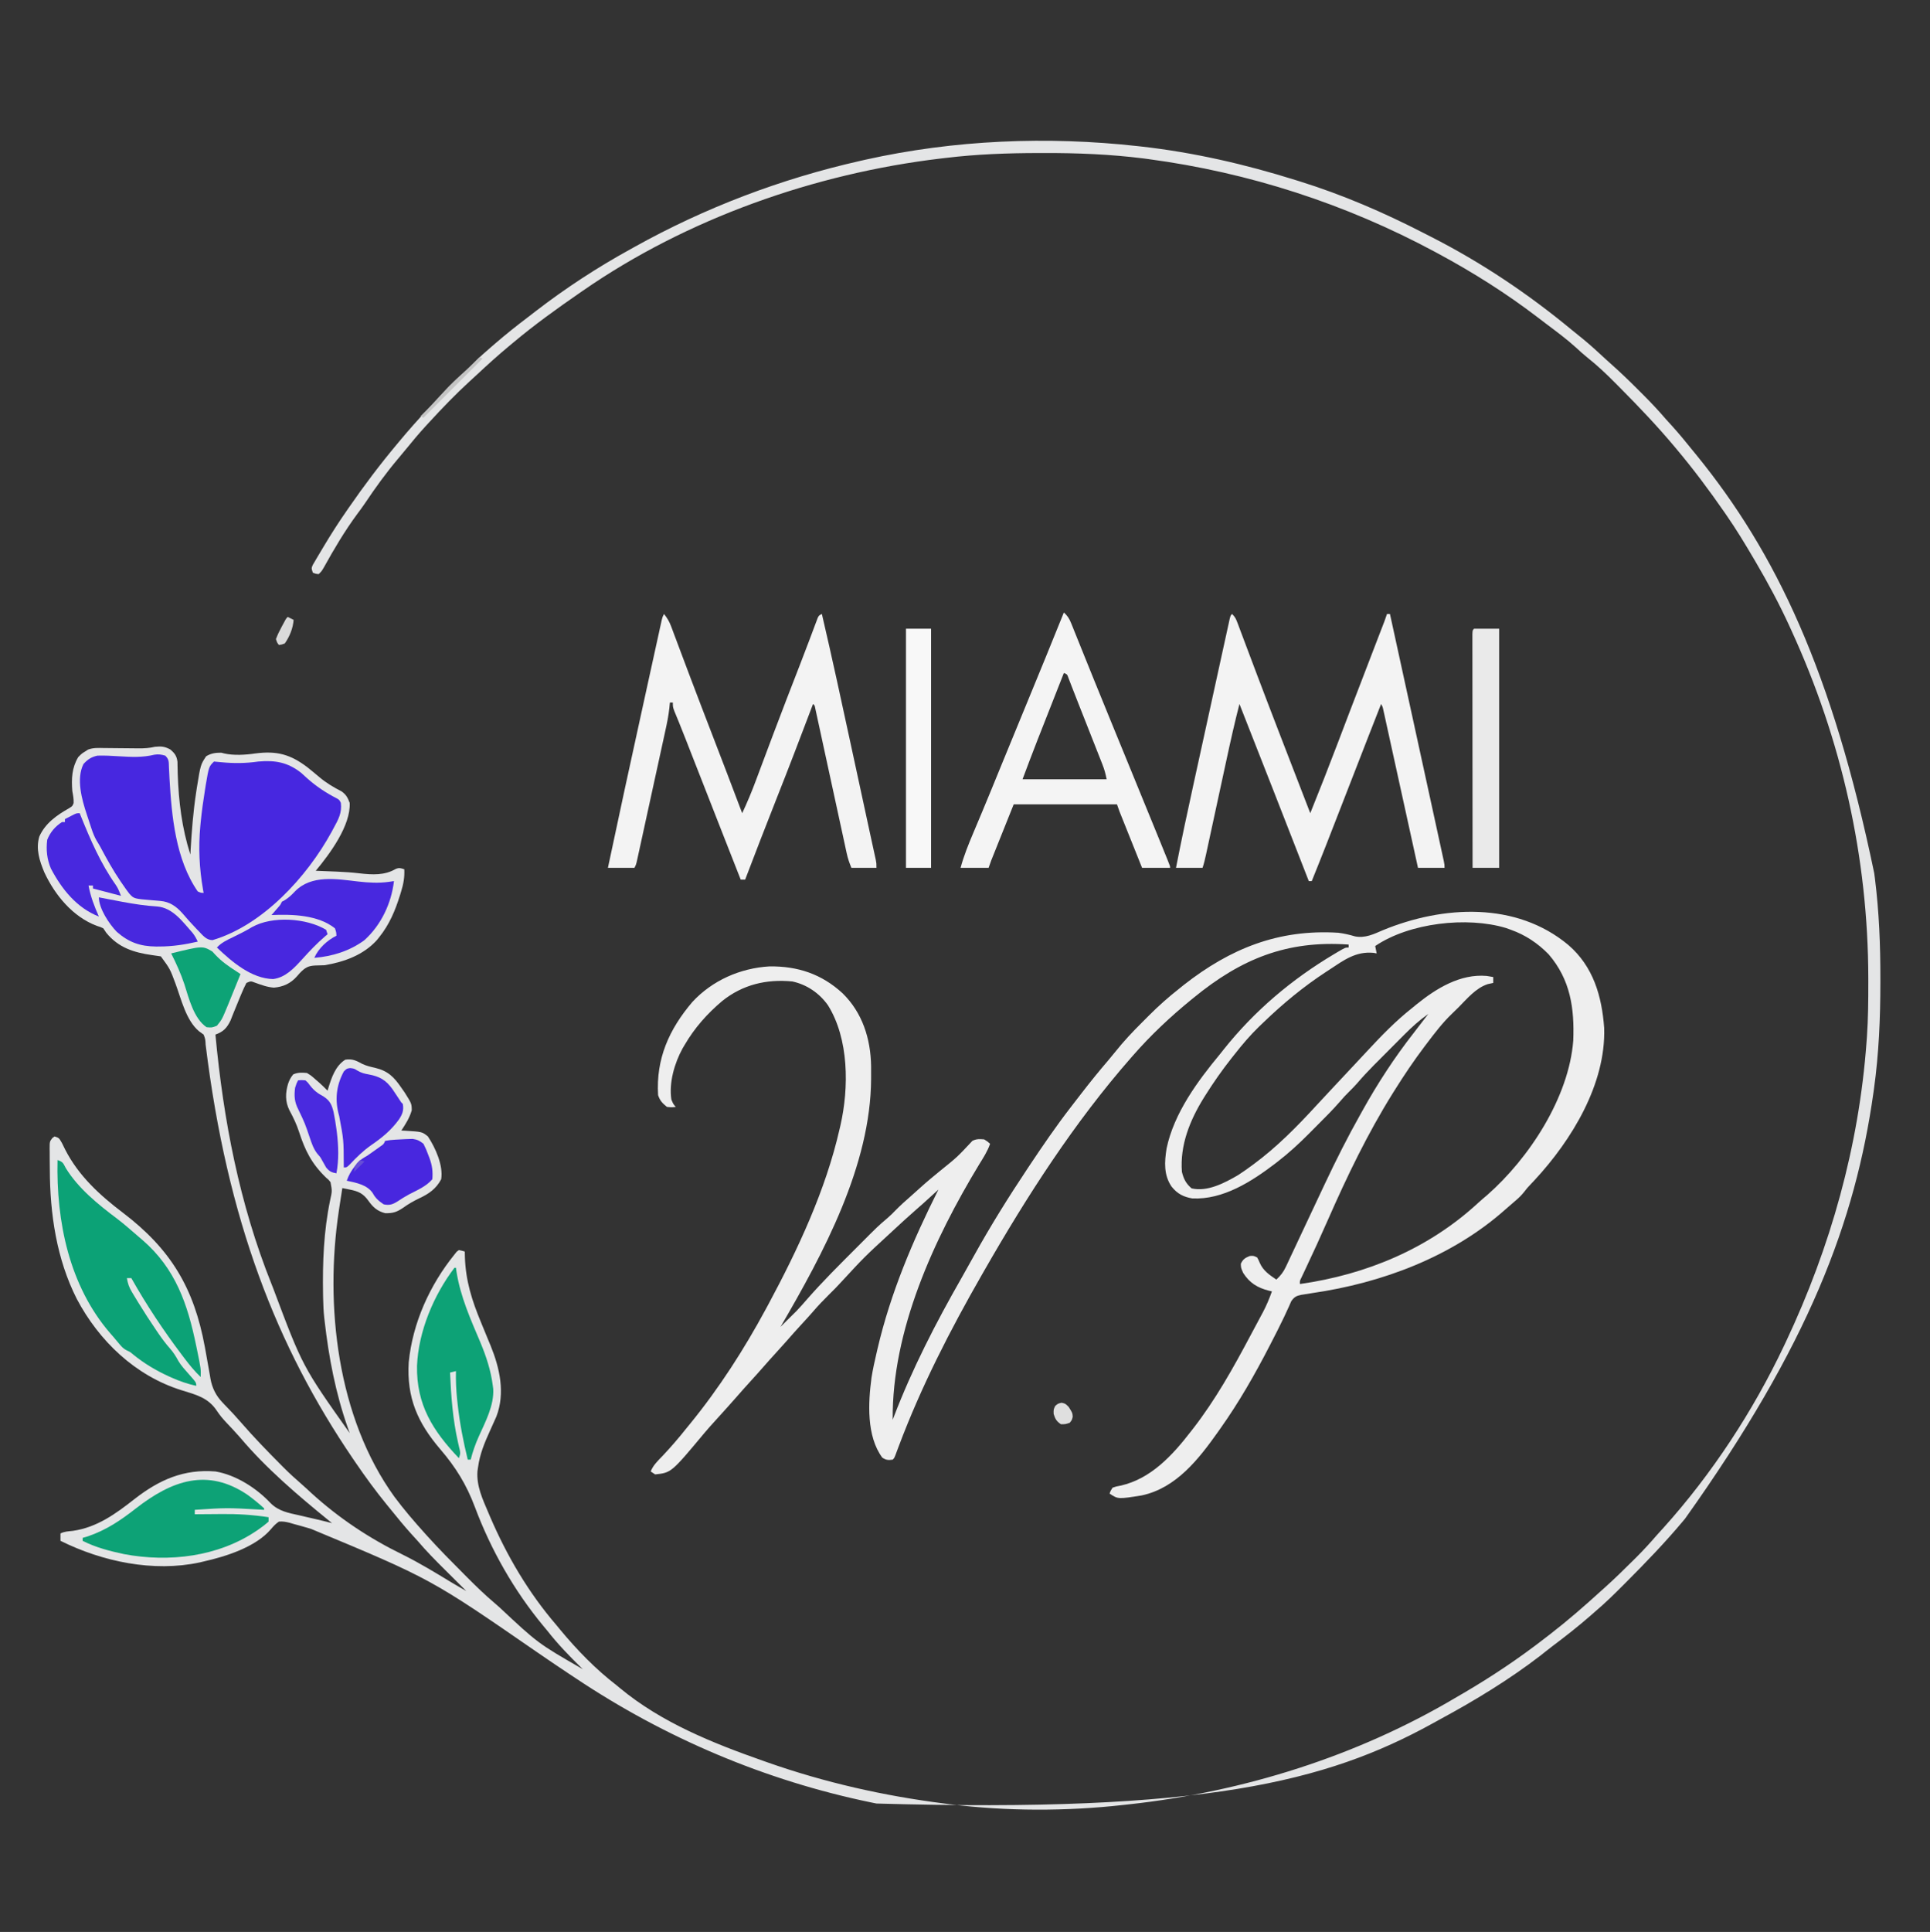 <?xml version="1.0" encoding="UTF-8"?>
<svg version="1.1" xmlns="http://www.w3.org/2000/svg" width="1308" height="1309">
<rect width="100%" height="100%" fill="#333333" stroke="none"/>
<path d="M0 0 C0.727 0.08 1.455 0.16 2.204 0.243 C37.826 4.229 72.828 12.271 107 23 C107.956 23.296 108.913 23.592 109.898 23.896 C138.854 32.909 166.862 44.998 193.806 58.872 C195.409 59.696 197.013 60.515 198.62 61.331 C232.841 78.727 264.706 100.086 294.268 124.572 C296.743 126.613 299.25 128.614 301.75 130.625 C307.118 135.02 312.195 139.689 317.271 144.414 C318.572 145.607 319.885 146.786 321.204 147.959 C327.252 153.334 333.061 158.905 338.769 164.639 C340.193 166.068 341.623 167.492 343.053 168.916 C348.246 174.117 353.223 179.417 358 185 C359.454 186.608 360.912 188.212 362.375 189.812 C367.106 195.062 371.57 200.496 376 206 C376.925 207.133 377.851 208.266 378.777 209.398 C432.696 275.656 470.761 355.914 499.188 492.562 C499.342 493.719 499.497 494.875 499.657 496.066 C502.523 518.832 503.411 541.569 503.375 564.5 C503.375 565.181 503.375 565.863 503.374 566.565 C503.364 590.88 502.361 614.894 499 639 C498.891 639.782 498.782 640.564 498.67 641.37 C486.389 728.342 455.084 811.957 371 930 C370.231 930.918 370.231 930.918 369.446 931.854 C357.372 946.258 344.392 959.699 331.125 973 C330.537 973.591 329.949 974.181 329.343 974.79 C323.073 981.082 316.792 987.266 310 993 C308.916 993.949 307.834 994.899 306.754 995.852 C298.426 1003.114 289.779 1009.869 280.953 1016.514 C278.248 1018.572 275.599 1020.699 272.938 1022.812 C251.772 1039.09 228.501 1053.22 205.024 1065.902 C203.162 1066.912 201.31 1067.939 199.461 1068.973 C127.932 1108.289 44.483 1129.391 -177 1123 C-178.815 1122.631 -178.815 1122.631 -180.667 1122.255 C-252.396 1107.418 -320.141 1078.655 -381 1038 C-382.369 1037.094 -383.739 1036.189 -385.109 1035.285 C-392.403 1030.464 -399.62 1025.533 -406.831 1020.589 C-479.178 970.667 -479.178 970.667 -560 937 C-561.519 936.538 -561.519 936.538 -563.069 936.066 C-566.055 935.179 -569.051 934.36 -572.062 933.562 C-572.961 933.296 -573.859 933.029 -574.784 932.754 C-577.358 932.126 -579.361 931.739 -582 932 C-584.192 933.478 -585.686 935.087 -587.388 937.105 C-597.754 949.292 -618.015 955.655 -633 959 C-634.328 959.321 -634.328 959.321 -635.684 959.648 C-667.03 966.397 -701.654 959.11 -730 945 C-730 943.35 -730 941.7 -730 940 C-727.255 938.628 -724.676 938.587 -721.625 938.25 C-705.273 935.935 -692.498 926.636 -679.829 916.672 C-663.006 903.575 -646.366 896.275 -625 898 C-611.146 900.329 -597.215 909.236 -587.645 919.445 C-582.109 924.979 -575.517 926.1 -568.062 927.75 C-566.826 928.04 -565.589 928.33 -564.314 928.629 C-561.936 929.186 -559.555 929.735 -557.172 930.275 C-553.433 931.129 -549.716 932.051 -546 933 C-546.947 932.234 -546.947 932.234 -547.914 931.453 C-569.118 914.221 -590.543 896.007 -608.207 875.074 C-609.695 873.353 -611.211 871.682 -612.762 870.02 C-613.267 869.478 -613.771 868.936 -614.292 868.378 C-615.351 867.247 -616.414 866.121 -617.482 864.999 C-619.909 862.416 -622.015 859.977 -623.965 857 C-629.975 847.852 -638.202 846.007 -648.176 842.898 C-679.356 833.112 -703.868 809.59 -718.941 781.133 C-732.692 754.067 -737.165 723.361 -737.24 693.306 C-737.25 690.91 -737.281 688.515 -737.312 686.119 C-737.319 684.589 -737.324 683.058 -737.328 681.527 C-737.34 680.815 -737.353 680.102 -737.366 679.368 C-737.343 674.445 -737.343 674.445 -735.479 672.03 C-734.991 671.69 -734.503 671.35 -734 671 C-731 672 -731 672 -729.02 675.465 C-728.279 676.953 -727.543 678.444 -726.812 679.938 C-717.723 697.682 -703.36 710.859 -687.617 722.768 C-655.325 747.374 -639.559 773.611 -632.207 813.465 C-632.054 814.29 -631.902 815.115 -631.745 815.965 C-630.984 820.104 -630.245 824.246 -629.535 828.395 C-629.261 829.94 -628.986 831.486 -628.711 833.031 C-628.598 833.731 -628.484 834.432 -628.367 835.153 C-627.23 841.436 -624.67 846.606 -620.23 851.246 C-619.734 851.774 -619.237 852.302 -618.725 852.846 C-617.964 853.634 -617.964 853.634 -617.188 854.438 C-616.18 855.498 -615.173 856.559 -614.168 857.621 C-613.397 858.434 -613.397 858.434 -612.611 859.263 C-610.885 861.124 -609.213 863.025 -607.547 864.941 C-598.943 874.836 -589.814 884.275 -580.562 893.562 C-579.925 894.204 -579.288 894.846 -578.631 895.508 C-574.826 899.301 -570.899 902.897 -566.833 906.408 C-564.462 908.467 -562.172 910.608 -559.875 912.75 C-541.258 929.698 -520.58 943.401 -497.992 954.406 C-486.602 960.047 -475.782 966.661 -464.924 973.252 C-461.641 975.215 -458.326 977.111 -455 979 C-455.751 978.254 -456.502 977.509 -457.276 976.74 C-460.094 973.94 -462.91 971.136 -465.724 968.331 C-466.936 967.124 -468.149 965.917 -469.364 964.712 C-475.802 958.319 -482.136 951.932 -488 945 C-489.454 943.392 -490.912 941.788 -492.375 940.188 C-497.106 934.938 -501.569 929.503 -506 924 C-506.937 922.855 -507.875 921.711 -508.812 920.566 C-516.331 911.348 -523.295 901.824 -530 892 C-530.625 891.085 -531.249 890.17 -531.893 889.228 C-583.344 813.559 -616.981 728.136 -631.641 608.84 C-631.846 605.085 -631.846 605.085 -633 602 C-634.031 601.258 -635.062 600.515 -636.125 599.75 C-644.939 592.372 -648.203 577.914 -652.074 567.454 C-655.77 557.492 -655.77 557.492 -662 549 C-663.958 548.706 -665.917 548.416 -667.88 548.151 C-680.247 546.429 -690.87 543.053 -699 533 C-699.66 532.01 -700.32 531.02 -701 530 C-703.042 529.053 -703.042 529.053 -705.438 528.312 C-721.709 522.152 -733.736 507.547 -740.938 492.125 C-744.224 484.272 -746.833 476.346 -744.383 467.863 C-740.367 458.819 -732.582 453.378 -724.223 448.641 C-721.928 447.214 -721.928 447.214 -721.121 445.172 C-720.963 442.331 -721.482 439.795 -722 437 C-722.645 428.668 -722.359 421.322 -718 414 C-715.5 411.5 -715.5 411.5 -713 410 C-712.464 409.642 -711.929 409.285 -711.377 408.916 C-707.8 407.537 -704.248 407.776 -700.473 407.84 C-699.647 407.845 -698.821 407.85 -697.97 407.856 C-695.334 407.873 -692.698 407.905 -690.062 407.938 C-687.43 407.965 -684.798 407.99 -682.166 408.009 C-680.53 408.021 -678.894 408.038 -677.258 408.062 C-673.356 408.096 -669.795 407.904 -666 407 C-661.71 406.61 -659.531 406.719 -655.688 408.75 C-652.598 411.337 -651.228 413.166 -650.729 417.185 C-650.716 417.974 -650.704 418.764 -650.691 419.578 C-650.669 420.48 -650.646 421.381 -650.622 422.31 C-650.602 423.28 -650.583 424.25 -650.562 425.25 C-649.935 444.05 -647.734 462.049 -642 480 C-641.96 479.288 -641.921 478.576 -641.88 477.842 C-641.104 464.446 -640.096 451.146 -638.062 437.875 C-637.905 436.829 -637.747 435.783 -637.585 434.706 C-635.082 419.161 -635.082 419.161 -631.312 413.438 C-628.029 411.396 -624.84 410.962 -621 411 C-620.407 411.159 -619.814 411.317 -619.203 411.48 C-612.703 413.013 -604.479 412.492 -597.875 411.5 C-583.45 409.639 -574.311 412.077 -562.781 420.789 C-560 423 -557.281 425.274 -554.562 427.562 C-549.865 431.497 -544.984 434.422 -539.531 437.199 C-536.386 439.437 -535.376 441.425 -534 445 C-533.257 460.352 -547.495 479.599 -557 491 C-556.35 491.025 -555.701 491.05 -555.031 491.076 C-552.042 491.193 -549.052 491.315 -546.062 491.438 C-544.53 491.496 -544.53 491.496 -542.967 491.557 C-537.626 491.778 -532.356 492.139 -527.049 492.775 C-518.546 493.708 -510.387 494.203 -502.832 489.777 C-500.512 488.793 -499.332 489.178 -497 490 C-496.748 495.501 -497.558 499.947 -499.188 505.188 C-499.415 505.931 -499.642 506.674 -499.875 507.44 C-503.17 517.993 -507.036 527.306 -514 536 C-514.499 536.625 -514.998 537.25 -515.512 537.895 C-524.67 548.114 -537.829 552.798 -551 555 C-553.145 555.09 -555.291 555.155 -557.438 555.188 C-562.378 555.442 -564.386 556.771 -567.812 560.312 C-568.531 561.123 -569.249 561.934 -569.988 562.77 C-574.2 567.439 -579.132 569.67 -585.391 570.188 C-589.877 569.865 -593.969 568.326 -598.18 566.812 C-601.042 565.699 -601.042 565.699 -604 567 C-605.262 569.432 -606.342 571.785 -607.375 574.312 C-607.68 575.032 -607.986 575.752 -608.3 576.493 C-609.711 579.833 -611.076 583.19 -612.426 586.555 C-612.842 587.589 -613.259 588.622 -613.688 589.688 C-614.219 591.055 -614.219 591.055 -614.762 592.449 C-617.264 597.604 -619.649 600.061 -625 602 C-619.592 660.005 -608.73 716.725 -587 771 C-586.624 771.95 -586.249 772.901 -585.862 773.88 C-565.97 826.86 -565.97 826.86 -534 872 C-534.436 870.786 -534.871 869.571 -535.32 868.32 C-543.597 844.728 -548.171 820.81 -551 796 C-551.129 794.879 -551.129 794.879 -551.261 793.736 C-551.721 789.493 -551.92 785.264 -552 781 C-552.02 779.991 -552.041 778.981 -552.062 777.941 C-552.43 756.328 -551.643 735.294 -547.233 714.09 C-545.886 708.011 -545.886 708.011 -547 702 C-548.289 700.34 -548.289 700.34 -550 698.938 C-559.776 689.522 -564.266 680.504 -568.363 667.812 C-570.044 662.674 -572.253 658.065 -574.836 653.312 C-577.809 647.407 -577.625 641.516 -575.75 635.25 C-574.795 632.655 -574.052 631.062 -572.25 628.938 C-568.982 627.576 -566.52 627.689 -563 628 C-560.016 629.863 -560.016 629.863 -557.25 632.312 C-556.327 633.113 -555.404 633.914 -554.453 634.738 C-552.59 636.456 -550.765 638.182 -549 640 C-548.841 639.455 -548.683 638.909 -548.52 638.348 C-546.268 631.069 -543.71 623.234 -537 619 C-532.175 618.232 -529.429 619.687 -525.344 621.926 C-522.565 623.2 -519.856 623.832 -516.875 624.5 C-508.042 626.597 -503.98 630.721 -499 638 C-498.278 639.031 -497.556 640.062 -496.812 641.125 C-492.025 648.72 -492.025 648.72 -491.938 653.25 C-493.4 658.411 -496.068 662.544 -499 667 C-497.805 667.056 -497.805 667.056 -496.586 667.113 C-484.93 667.836 -484.93 667.836 -481 671 C-475.889 678.719 -470.506 690.661 -472 700 C-475.428 706.475 -480.235 709.824 -486.75 712.875 C-490.681 714.768 -494.218 716.755 -497.75 719.312 C-502.033 722.237 -504.77 723.166 -510 723 C-515.386 721.591 -518.265 718.918 -521.438 714.438 C-524.931 709.568 -528.231 708.142 -534 707 C-534.915 706.814 -535.83 706.629 -536.773 706.438 C-537.508 706.293 -538.243 706.149 -539 706 C-539.584 709.579 -540.134 713.162 -540.666 716.749 C-540.899 718.318 -541.135 719.886 -541.373 721.454 C-550.977 785.457 -542.543 861.42 -503.688 915.174 C-497.243 923.825 -490.219 931.991 -483 940 C-482.494 940.564 -481.987 941.128 -481.466 941.709 C-473.307 950.751 -464.723 959.378 -456.125 968 C-455.585 968.543 -455.045 969.086 -454.488 969.645 C-448.506 975.649 -442.475 981.522 -436 987 C-434.882 987.973 -433.765 988.947 -432.648 989.922 C-406.409 1014.485 -406.409 1014.485 -376 1032 C-376.407 1031.603 -376.815 1031.206 -377.234 1030.798 C-385.333 1022.88 -393.011 1014.93 -400 1006 C-400.915 1004.895 -401.833 1003.792 -402.754 1002.691 C-422.515 978.891 -438.293 951.131 -449.125 922.188 C-454.859 906.906 -462.052 895.26 -472.617 882.938 C-488.003 864.916 -495.432 848.076 -494 824 C-491.331 797.28 -479.757 771.752 -463 751 C-462.25 750.058 -462.25 750.058 -461.484 749.098 C-460.995 748.735 -460.505 748.373 -460 748 C-457.907 748.431 -457.907 748.431 -456 749 C-455.974 750.209 -455.948 751.418 -455.922 752.664 C-455.427 768.798 -451.155 782.167 -445 797 C-443.257 801.203 -441.532 805.412 -439.812 809.625 C-439.384 810.65 -438.956 811.674 -438.515 812.73 C-432.303 827.987 -428.5 844.892 -434.59 860.781 C-436.028 864.063 -437.506 867.325 -438.992 870.586 C-442.644 878.611 -445.777 886.183 -447 895 C-447.137 895.923 -447.273 896.846 -447.414 897.797 C-448.166 907.879 -443.863 916.919 -440 926 C-439.598 926.945 -439.196 927.89 -438.782 928.864 C-427.349 955.383 -412.855 980.052 -394 1002 C-393.138 1003.044 -392.277 1004.09 -391.418 1005.137 C-379.941 1018.986 -367.269 1032.022 -353 1043 C-352.221 1043.646 -351.443 1044.292 -350.641 1044.957 C-322.668 1068.13 -287.951 1082.075 -254 1094 C-252.972 1094.364 -251.945 1094.728 -250.886 1095.103 C-211.893 1108.815 -171.982 1117.801 -131 1123 C-129.718 1123.167 -128.436 1123.333 -127.115 1123.505 C-88.824 1128.27 -48.336 1128.304 -10 1124 C-8.588 1123.848 -7.176 1123.696 -5.764 1123.543 C71.84 1115.04 148.758 1090.959 216 1051 C217.667 1050.029 219.335 1049.059 221.004 1048.09 C240.108 1036.907 258.525 1024.589 276 1011 C277.198 1010.079 278.396 1009.159 279.594 1008.238 C291.52 999.023 302.861 989.147 314 979 C314.862 978.23 315.725 977.461 316.613 976.668 C323.201 970.736 329.534 964.571 335.812 958.312 C336.613 957.517 337.413 956.721 338.238 955.901 C343.032 951.095 347.574 946.145 352 941 C353.454 939.392 354.912 937.788 356.375 936.188 C389.155 899.772 417.032 857.242 438 813 C438.734 811.453 438.734 811.453 439.483 809.875 C469.583 745.969 488.859 677.622 494 607 C494.088 605.821 494.175 604.641 494.265 603.427 C495.11 591.226 495.2 579.039 495.188 566.812 C495.187 565.756 495.186 564.7 495.186 563.612 C495.059 481.917 477.102 402.25 443 328 C442.557 327.029 442.114 326.057 441.657 325.057 C434.869 310.25 427.241 296.046 419 282 C418.467 281.09 417.933 280.18 417.384 279.242 C411.538 269.304 405.58 259.474 399 250 C398.573 249.381 398.146 248.762 397.706 248.125 C387.435 233.274 376.623 218.824 365 205 C364.346 204.219 364.346 204.219 363.679 203.421 C352.25 189.797 340.066 176.975 327.538 164.363 C326.405 163.222 325.273 162.078 324.142 160.934 C317.83 154.55 311.463 148.508 304.407 142.94 C301.963 140.97 299.667 138.895 297.375 136.75 C290.99 130.941 284.083 125.825 277.186 120.646 C275.109 119.082 273.043 117.505 270.98 115.922 C249.927 99.835 227.322 85.565 204 73 C203.163 72.548 202.326 72.096 201.464 71.63 C140.999 39.142 75.476 17.909 7.438 8.812 C6.28 8.657 5.123 8.502 3.93 8.342 C-18.467 5.526 -40.815 4.623 -63.375 4.688 C-65.335 4.69 -65.335 4.69 -67.335 4.692 C-88.37 4.726 -109.118 5.469 -130 8 C-131.196 8.139 -132.393 8.278 -133.625 8.422 C-218.749 18.582 -305.35 49.023 -376 98 C-376.721 98.497 -377.442 98.995 -378.186 99.507 C-393.561 110.118 -408.684 120.984 -423 133 C-424.035 133.859 -425.07 134.719 -426.105 135.578 C-433.375 141.641 -440.386 147.94 -447.293 154.411 C-449.048 156.044 -450.817 157.66 -452.59 159.273 C-462.216 168.075 -471.181 177.395 -480 187 C-480.888 187.962 -481.776 188.923 -482.691 189.914 C-487.112 194.757 -491.318 199.744 -495.434 204.848 C-497.331 207.196 -499.269 209.507 -501.223 211.809 C-509.368 221.457 -516.612 231.477 -523.624 241.972 C-525.364 244.537 -527.201 247.021 -529.062 249.5 C-537.416 260.856 -544.659 273.084 -551.477 285.41 C-553 288 -553 288 -555 290 C-557.062 289.812 -557.062 289.812 -559 289 C-560 286 -560 286 -558.987 283.694 C-558.195 282.353 -558.195 282.353 -557.387 280.984 C-556.803 279.988 -556.22 278.992 -555.619 277.965 C-554.981 276.904 -554.344 275.843 -553.688 274.75 C-553.042 273.663 -552.397 272.575 -551.733 271.455 C-546.75 263.112 -541.56 254.968 -536 247 C-535.544 246.34 -535.089 245.68 -534.62 245 C-524.384 230.182 -513.563 215.811 -502 202 C-501.586 201.501 -501.171 201.002 -500.745 200.487 C-494.28 192.699 -487.589 185.168 -480.667 177.785 C-478.855 175.845 -477.056 173.894 -475.258 171.941 C-469.135 165.318 -463.014 158.871 -456.199 152.945 C-453.999 150.999 -451.934 148.97 -449.875 146.875 C-446.082 143.037 -442.107 139.496 -438 136 C-437.031 135.165 -436.061 134.329 -435.062 133.469 C-428.175 127.559 -421.135 121.893 -413.886 116.431 C-411.83 114.871 -409.792 113.29 -407.754 111.707 C-387.639 96.215 -366.239 82.246 -344 70 C-343.063 69.477 -342.125 68.953 -341.159 68.414 C-293.065 41.611 -241.696 22.146 -188 10 C-186.78 9.723 -185.559 9.446 -184.302 9.161 C-124.087 -4.24 -61.257 -6.798 0 0 Z " fill="#E4E5E6" transform="translate(771,99)"/>
<path d="M0 0 C16.903 14.611 22.654 34.659 24.246 56.168 C25.46 94.216 2.22 132.155 -22.812 159.188 C-23.697 160.126 -24.581 161.064 -25.492 162.031 C-27.945 164.632 -27.945 164.632 -30.047 167.34 C-31.707 169.401 -33.303 171.045 -35.312 172.75 C-37.912 174.961 -40.498 177.18 -43.043 179.453 C-79.042 211.352 -126.52 229.021 -173.594 235.828 C-175.376 236.108 -177.157 236.393 -178.938 236.688 C-179.647 236.798 -180.356 236.909 -181.086 237.023 C-184.469 237.729 -185.775 238.461 -187.809 241.293 C-188.584 243.066 -188.584 243.066 -189.375 244.875 C-190.047 246.332 -190.723 247.788 -191.402 249.242 C-191.79 250.086 -192.178 250.93 -192.578 251.8 C-195.389 257.77 -198.419 263.633 -201.438 269.5 C-201.779 270.164 -202.12 270.829 -202.472 271.514 C-212.445 290.871 -223.31 309.926 -235.938 327.688 C-236.379 328.316 -236.821 328.944 -237.277 329.592 C-250.505 348.27 -265.771 367.977 -289.25 372.938 C-305.232 375.491 -305.232 375.491 -310.938 371.688 C-310.273 369.773 -310.273 369.773 -308.938 367.688 C-306.539 366.852 -306.539 366.852 -303.562 366.312 C-282.987 361.71 -268.376 345.795 -255.938 329.688 C-255.188 328.728 -255.188 328.728 -254.423 327.749 C-239.145 308.074 -227.071 286.472 -215.432 264.505 C-213.968 261.745 -212.491 258.993 -211.012 256.242 C-210.111 254.558 -209.212 252.873 -208.312 251.188 C-207.911 250.441 -207.509 249.694 -207.094 248.924 C-204.639 244.283 -202.688 239.639 -200.938 234.688 C-201.578 234.541 -202.219 234.394 -202.879 234.242 C-210.777 232.194 -215.993 229.063 -220.438 222.125 C-221.938 218.688 -221.938 218.688 -222 215.938 C-220.536 212.838 -219.087 211.976 -215.938 210.688 C-213.375 210.5 -213.375 210.5 -210.938 211.688 C-210.051 213.301 -210.051 213.301 -209.188 215.312 C-206.851 220.706 -202.68 223.445 -197.938 226.688 C-195.03 223.998 -193.164 221.604 -191.484 218.023 C-191.038 217.084 -190.593 216.144 -190.133 215.176 C-189.656 214.149 -189.179 213.121 -188.688 212.062 C-188.174 210.974 -187.66 209.886 -187.131 208.765 C-185.699 205.73 -184.276 202.691 -182.856 199.651 C-181.26 196.239 -179.655 192.83 -178.051 189.422 C-177.38 187.997 -176.71 186.571 -176.039 185.146 C-175.704 184.433 -175.368 183.72 -175.022 182.986 C-174.339 181.532 -173.655 180.079 -172.971 178.625 C-170.947 174.321 -168.921 170.018 -166.893 165.715 C-166.271 164.396 -165.65 163.077 -165.029 161.757 C-157.498 145.769 -149.613 130.086 -140.938 114.688 C-140.278 113.499 -140.278 113.499 -139.604 112.286 C-129.414 93.934 -117.876 76.226 -104.938 59.688 C-104.016 58.489 -103.095 57.29 -102.176 56.09 C-99.77 52.951 -97.356 49.818 -94.938 46.688 C-100.864 50.874 -106.03 55.497 -111.129 60.648 C-112.252 61.773 -112.252 61.773 -113.398 62.919 C-114.971 64.495 -116.542 66.074 -118.11 67.654 C-120.492 70.054 -122.881 72.446 -125.271 74.836 C-126.808 76.377 -128.344 77.919 -129.879 79.461 C-130.935 80.519 -130.935 80.519 -132.013 81.599 C-135.948 85.571 -139.715 89.634 -143.348 93.885 C-144.976 95.731 -146.68 97.464 -148.438 99.188 C-150.689 101.4 -152.794 103.654 -154.828 106.066 C-159.762 111.736 -165.085 117.021 -170.397 122.332 C-172.175 124.113 -173.945 125.901 -175.715 127.689 C-182.474 134.482 -189.344 140.822 -196.938 146.688 C-197.567 147.177 -198.197 147.666 -198.846 148.17 C-214.732 160.262 -234.119 172.716 -254.938 171.688 C-261.009 170.632 -264.999 168.552 -268.938 163.688 C-274.309 155.823 -273.783 146.994 -272.324 137.84 C-267.315 113.869 -251.28 92.194 -235.938 73.688 C-234.855 72.319 -234.855 72.319 -233.75 70.922 C-212.784 44.56 -187.503 23.223 -158.625 6.062 C-157.889 5.624 -157.153 5.186 -156.395 4.734 C-151.183 1.688 -151.183 1.688 -148.938 1.688 C-148.938 1.028 -148.938 0.367 -148.938 -0.312 C-190.777 -3.293 -221.761 9.361 -253.938 35.688 C-254.465 36.116 -254.993 36.545 -255.537 36.986 C-269.638 48.485 -282.968 60.978 -294.938 74.688 C-295.415 75.231 -295.892 75.774 -296.384 76.334 C-334.833 120.168 -367.016 170.205 -395.938 220.688 C-396.481 221.634 -397.025 222.581 -397.585 223.557 C-419.118 261.134 -438.648 299.2 -453.905 339.779 C-454.291 340.804 -454.677 341.83 -455.074 342.887 C-455.412 343.793 -455.749 344.698 -456.096 345.632 C-456.938 347.688 -456.938 347.688 -457.938 348.688 C-460.948 349.094 -462.447 349.014 -465 347.312 C-475.791 332.693 -474.561 310.099 -472.285 293.051 C-471.405 287.542 -470.215 282.117 -468.938 276.688 C-468.583 275.148 -468.583 275.148 -468.222 273.577 C-459.379 235.728 -444.33 200.315 -426.938 165.688 C-427.639 166.328 -428.34 166.969 -429.062 167.629 C-437.756 175.554 -437.756 175.554 -441.875 179.125 C-447.327 183.872 -452.634 188.777 -457.938 193.688 C-458.557 194.261 -459.177 194.834 -459.815 195.424 C-477.139 211.363 -477.139 211.363 -493.102 228.633 C-495.603 231.432 -498.268 234.05 -500.938 236.688 C-504.818 240.526 -508.556 244.406 -512.098 248.562 C-514.488 251.323 -516.962 254.003 -519.438 256.688 C-523.059 260.62 -526.627 264.59 -530.129 268.629 C-532.368 271.177 -534.652 273.682 -536.938 276.188 C-539.802 279.328 -542.649 282.479 -545.438 285.688 C-548.226 288.896 -551.073 292.047 -553.938 295.188 C-557.393 298.977 -560.803 302.798 -564.168 306.668 C-568.476 311.585 -572.884 316.414 -577.266 321.266 C-578.403 322.526 -578.403 322.526 -579.562 323.812 C-580.315 324.645 -581.068 325.478 -581.844 326.336 C-583.094 327.74 -584.329 329.157 -585.531 330.602 C-607.986 357.524 -607.986 357.524 -618.938 358.688 C-619.928 358.027 -620.918 357.368 -621.938 356.688 C-620.245 352.354 -617.039 349.42 -613.875 346.125 C-608.272 340.189 -603.02 334.078 -597.938 327.688 C-597.018 326.559 -596.097 325.431 -595.176 324.305 C-575.513 300.172 -558.729 274.059 -543.938 246.688 C-543.379 245.655 -542.82 244.622 -542.244 243.558 C-522.24 206.348 -503.339 166.053 -493.938 124.688 C-493.66 123.518 -493.66 123.518 -493.377 122.326 C-487.502 96.598 -487.576 63.628 -501.812 40.812 C-507.63 32.632 -516.042 26.83 -525.938 24.688 C-543.388 22.97 -559.569 26.768 -573.489 37.932 C-583.698 46.564 -592.195 56.12 -598.938 67.688 C-599.634 68.855 -599.634 68.855 -600.344 70.047 C-605.802 79.966 -609.677 93.333 -607.938 104.688 C-606.645 107.777 -606.645 107.777 -604.938 109.688 C-607.625 110 -607.625 110 -610.938 109.688 C-614.039 107.137 -615.663 105.511 -616.938 101.688 C-618.404 77.12 -609.519 57.122 -593.688 38.562 C-580.166 23.965 -561.256 15.642 -541.465 14.484 C-522.297 14.234 -506.062 19.673 -491.918 32.676 C-478.429 45.854 -472.848 63.581 -472.572 82.079 C-472.556 84.178 -472.556 86.276 -472.562 88.375 C-472.564 89.103 -472.565 89.831 -472.566 90.581 C-472.83 149.466 -504.922 208.884 -533.938 258.688 C-533.192 257.941 -532.447 257.195 -531.68 256.426 C-530.107 254.855 -528.531 253.288 -526.945 251.73 C-526.324 251.118 -525.703 250.506 -525.062 249.875 C-524.446 249.27 -523.83 248.666 -523.195 248.043 C-520.62 245.357 -518.192 242.563 -515.75 239.756 C-505.184 227.697 -493.759 216.405 -482.438 205.062 C-481.782 204.404 -481.126 203.746 -480.451 203.068 C-467.805 190.383 -467.805 190.383 -461.459 184.991 C-459.511 183.322 -457.718 181.532 -455.938 179.688 C-452.766 176.473 -449.482 173.47 -446.059 170.527 C-443.713 168.492 -441.42 166.405 -439.125 164.312 C-434.817 160.425 -430.378 156.737 -425.875 153.078 C-414.17 143.649 -414.17 143.649 -403.938 132.688 C-401.128 131.283 -399.049 131.439 -395.938 131.688 C-393.562 133.188 -393.562 133.188 -391.938 134.688 C-393.672 139.758 -396.521 144.088 -399.312 148.625 C-430.052 199.391 -458.508 261.082 -457.938 321.688 C-457.593 320.779 -457.593 320.779 -457.242 319.853 C-444.724 287.109 -428.643 255.904 -411.25 225.5 C-408.376 220.475 -405.563 215.419 -402.759 210.355 C-391.568 190.198 -379.465 170.805 -366.688 151.625 C-366.132 150.79 -365.576 149.956 -365.004 149.096 C-356.185 135.87 -347.22 122.773 -337.5 110.188 C-336.955 109.479 -336.41 108.77 -335.848 108.04 C-334.215 105.92 -332.577 103.803 -330.938 101.688 C-330.208 100.743 -330.208 100.743 -329.463 99.779 C-323.759 92.405 -317.907 85.189 -311.836 78.113 C-310.195 76.2 -308.601 74.264 -307.034 72.289 C-301.472 65.315 -295.505 58.944 -289.182 52.671 C-287.564 51.064 -285.957 49.447 -284.352 47.828 C-277.87 41.338 -271.16 35.358 -263.938 29.688 C-262.831 28.795 -261.724 27.901 -260.617 27.008 C-229.141 2.37 -196.45 -10.84 -155.938 -8.312 C-152.091 -7.818 -148.417 -6.988 -144.699 -5.871 C-137.775 -4.471 -131.903 -7.39 -125.688 -10.062 C-84.984 -26.81 -35.414 -29.59 0 0 Z M-130.938 0.688 C-130.607 2.337 -130.278 3.987 -129.938 5.688 C-130.656 5.56 -131.374 5.432 -132.113 5.301 C-144.121 4.149 -152.273 10.308 -161.938 16.688 C-163.02 17.392 -163.02 17.392 -164.125 18.111 C-179.654 28.269 -193.598 39.813 -206.938 52.688 C-207.879 53.587 -208.82 54.487 -209.789 55.414 C-215.662 61.142 -220.876 67.237 -225.938 73.688 C-227.142 75.202 -227.142 75.202 -228.371 76.746 C-234.689 84.756 -240.509 93.05 -245.938 101.688 C-246.339 102.326 -246.74 102.964 -247.154 103.621 C-256.542 118.789 -263.346 135.597 -261.938 153.688 C-260.766 158.507 -259.156 161.647 -255.375 164.875 C-244.668 167.406 -232.905 161.162 -223.871 155.902 C-220.816 153.921 -217.87 151.845 -214.938 149.688 C-214.407 149.3 -213.877 148.912 -213.331 148.513 C-197.597 136.911 -183.918 123.008 -170.733 108.64 C-167.82 105.472 -164.877 102.331 -161.938 99.188 C-160.781 97.948 -159.625 96.708 -158.469 95.469 C-154.173 90.866 -149.865 86.274 -145.556 81.683 C-142.428 78.35 -139.306 75.011 -136.195 71.66 C-126.587 61.311 -117.047 51.463 -105.938 42.688 C-104.422 41.446 -104.422 41.446 -102.875 40.18 C-89.527 29.379 -73.298 19.403 -55.438 20.938 C-53.933 21.159 -52.43 21.397 -50.938 21.688 C-50.938 23.008 -50.938 24.328 -50.938 25.688 C-52.175 25.956 -53.413 26.224 -54.688 26.5 C-62.81 29.16 -68.678 36.423 -74.57 42.324 C-75.96 43.711 -77.361 45.087 -78.789 46.434 C-85.249 52.595 -90.565 59.588 -95.938 66.688 C-96.396 67.29 -96.854 67.893 -97.326 68.514 C-104.699 78.254 -111.458 88.334 -117.938 98.688 C-118.316 99.29 -118.694 99.892 -119.084 100.512 C-136.091 127.74 -150.067 156.812 -162.96 186.165 C-167.859 197.315 -172.919 208.378 -178.129 219.386 C-178.633 220.458 -179.137 221.529 -179.656 222.633 C-180.099 223.566 -180.542 224.5 -180.998 225.461 C-182.067 227.592 -182.067 227.592 -181.938 229.688 C-136.924 223.281 -94.811 205.784 -61.191 174.754 C-59.191 172.92 -57.144 171.177 -55.062 169.438 C-26.556 144.416 0.295 103.299 3.284 64.832 C4.155 42.905 1.396 23.486 -13.391 6.293 C-20.692 -1.176 -29.102 -6.811 -38.938 -10.312 C-40.025 -10.704 -41.113 -11.096 -42.234 -11.5 C-68.576 -19.503 -107.799 -15.049 -130.938 0.688 Z " fill="#EEEEEE" transform="translate(1062.938,640.312)"/>
<path d="M0 0 C2.673 2.673 2.328 4.139 2.492 7.879 C2.555 9.098 2.618 10.317 2.682 11.573 C2.778 13.548 2.778 13.548 2.875 15.562 C4.323 41.018 7.025 70.357 22 92 C24.093 92.937 24.093 92.937 26 93 C25.867 92.273 25.734 91.546 25.598 90.797 C23.071 76.414 22.402 62.354 23.75 47.812 C23.879 46.422 23.879 46.422 24.01 45.004 C24.741 37.65 25.759 30.357 26.938 23.062 C27.095 22.063 27.253 21.063 27.415 20.032 C29.55 7.45 29.55 7.45 33 4 C34.608 4.094 36.212 4.252 37.812 4.438 C46.373 5.295 54.49 5.232 63 4 C74.51 2.997 82.925 4.441 92.133 11.676 C93.422 12.811 94.693 13.966 95.945 15.141 C102.073 20.686 108.967 25.25 116.32 28.992 C118 30 118 30 119 32 C119.827 38.752 117.32 43.223 114.125 49.062 C113.625 49.991 113.126 50.92 112.611 51.877 C96.044 82.103 66.026 114.972 32 125 C27.729 124.884 25.527 121.858 22.688 118.938 C22.203 118.443 21.719 117.949 21.22 117.439 C17.839 113.958 14.646 110.337 11.488 106.652 C7.313 102.016 2.881 98.947 -3.371 98.438 C-4.193 98.363 -5.015 98.288 -5.861 98.211 C-6.711 98.141 -7.562 98.072 -8.438 98 C-21.219 96.949 -21.219 96.949 -24.339 93.535 C-25.875 91.574 -27.288 89.561 -28.688 87.5 C-29.464 86.38 -29.464 86.38 -30.256 85.237 C-35.336 77.766 -39.72 69.936 -43.932 61.95 C-44.74 60.475 -45.608 59.032 -46.503 57.608 C-48.045 54.922 -49.037 52.376 -50.008 49.438 C-50.355 48.393 -50.701 47.349 -51.059 46.273 C-51.411 45.193 -51.762 44.113 -52.125 43 C-52.485 41.92 -52.844 40.84 -53.215 39.727 C-56.484 29.81 -60.483 15.714 -55.438 5.688 C-52.544 2.497 -50.149 0.948 -46 0 C-41.069 -0.171 -36.17 0.127 -31.25 0.438 C-23.011 0.929 -15.426 1.337 -7.358 -0.64 C-4.606 -1.06 -2.663 -0.787 0 0 Z " fill="#4727E0" transform="translate(112,512)"/>
<path d="M0 0 C2.081 2.081 2.639 3.287 3.654 5.992 C3.97 6.827 4.287 7.662 4.613 8.522 C4.955 9.44 5.296 10.359 5.648 11.305 C6.195 12.753 6.195 12.753 6.753 14.231 C7.547 16.336 8.339 18.441 9.128 20.548 C11.261 26.238 13.411 31.921 15.559 37.605 C16.005 38.788 16.451 39.97 16.91 41.188 C21.699 53.875 26.563 66.533 31.438 79.188 C31.856 80.276 32.275 81.364 32.707 82.485 C39.449 99.998 46.214 117.503 53 135 C59.359 119.251 65.559 103.449 71.589 87.572 C73.839 81.649 76.096 75.729 78.352 69.809 C79.044 67.991 79.044 67.991 79.75 66.136 C85.749 50.396 91.808 34.679 97.867 18.962 C98.273 17.907 98.679 16.853 99.097 15.767 C99.855 13.799 100.614 11.831 101.374 9.864 C101.707 8.998 102.04 8.133 102.384 7.241 C102.674 6.49 102.963 5.739 103.262 4.965 C103.878 3.323 104.446 1.663 105 0 C105.66 0 106.32 0 107 0 C110.643 16.702 114.286 33.404 117.929 50.106 C119.621 57.866 121.314 65.625 123.006 73.385 C126.798 90.768 130.589 108.152 134.375 125.537 C135.394 130.217 136.413 134.897 137.434 139.576 C138.432 144.153 139.428 148.73 140.423 153.308 C140.761 154.865 141.101 156.422 141.441 157.98 C141.888 160.029 142.333 162.08 142.777 164.13 C143.137 165.783 143.137 165.783 143.504 167.468 C144 170 144 170 144 172 C138.06 172 132.12 172 126 172 C125.702 170.639 125.403 169.278 125.096 167.875 C122.288 155.072 119.477 142.27 116.664 129.468 C115.218 122.886 113.772 116.304 112.329 109.721 C110.938 103.372 109.543 97.025 108.147 90.678 C107.614 88.251 107.082 85.825 106.55 83.398 C105.808 80.009 105.063 76.621 104.317 73.233 C104.096 72.221 103.875 71.209 103.647 70.166 C103.444 69.246 103.241 68.326 103.031 67.379 C102.767 66.176 102.767 66.176 102.498 64.948 C102.058 62.939 102.058 62.939 101 61 C98.394 67.645 95.79 74.291 93.188 80.938 C92.789 81.956 92.39 82.974 91.979 84.024 C85.616 100.273 79.298 116.538 73 132.812 C66.768 148.916 60.5 165.002 54 181 C53.34 181 52.68 181 52 181 C51.61 179.999 51.219 178.998 50.817 177.966 C35.602 138.955 20.374 99.949 5 61 C1.778 73.463 -1.02 85.999 -3.73 98.582 C-4.17 100.615 -4.611 102.647 -5.051 104.68 C-6.199 109.977 -7.344 115.274 -8.488 120.571 C-10.328 129.094 -12.171 137.616 -14.017 146.138 C-14.66 149.106 -15.3 152.075 -15.94 155.044 C-16.331 156.852 -16.723 158.66 -17.114 160.468 C-17.291 161.292 -17.468 162.117 -17.651 162.966 C-18.317 166.036 -19.006 169.018 -20 172 C-25.94 172 -31.88 172 -38 172 C-34.281 152.947 -30.222 133.977 -26.064 115.016 C-25.362 111.814 -24.662 108.612 -23.961 105.41 C-22.312 97.87 -20.659 90.33 -19.006 82.791 C-17.302 75.022 -15.603 67.253 -13.905 59.482 C-12.439 52.773 -10.971 46.064 -9.5 39.356 C-8.625 35.365 -7.75 31.373 -6.879 27.38 C-6.065 23.65 -5.247 19.92 -4.426 16.19 C-4.126 14.82 -3.826 13.45 -3.528 12.08 C-3.123 10.217 -2.712 8.356 -2.301 6.495 C-2.073 5.451 -1.844 4.408 -1.609 3.333 C-1 1 -1 1 0 0 Z " fill="#F3F3F3" transform="translate(835,416)"/>
<path d="M0 0 C2.117 2.646 3.58 5.049 4.767 8.219 C5.242 9.471 5.242 9.471 5.726 10.749 C6.231 12.111 6.231 12.111 6.746 13.5 C7.109 14.463 7.472 15.426 7.847 16.418 C8.635 18.511 9.421 20.604 10.204 22.699 C11.883 27.192 13.576 31.679 15.269 36.167 C16.157 38.521 17.045 40.876 17.931 43.231 C22.724 55.949 27.61 68.631 32.5 81.312 C39.388 99.188 46.241 117.075 53 135 C56.405 127.729 59.47 120.403 62.266 112.879 C62.656 111.837 63.047 110.795 63.45 109.722 C64.286 107.493 65.121 105.263 65.954 103.032 C68.171 97.096 70.402 91.165 72.633 85.234 C73.084 84.035 73.535 82.836 73.999 81.6 C79.97 65.738 86.102 49.939 92.239 34.141 C94.254 28.947 96.241 23.744 98.207 18.531 C98.681 17.278 99.156 16.025 99.63 14.772 C100.471 12.547 101.307 10.319 102.135 8.089 C102.67 6.678 102.67 6.678 103.215 5.238 C103.515 4.434 103.815 3.63 104.125 2.802 C105 1 105 1 107 0 C114.002 29.983 120.486 60.08 126.987 90.175 C128.47 97.044 129.956 103.911 131.443 110.779 C137.17 137.244 137.17 137.244 139.777 149.342 C140.518 152.776 141.264 156.208 142.019 159.638 C142.295 160.9 142.572 162.162 142.856 163.462 C143.083 164.488 143.31 165.515 143.544 166.572 C144 169 144 169 144 172 C138.39 172 132.78 172 127 172 C125.64 168.6 124.647 165.9 123.893 162.419 C123.698 161.53 123.503 160.641 123.303 159.726 C122.993 158.282 122.993 158.282 122.677 156.81 C122.454 155.786 122.231 154.763 122.002 153.709 C121.519 151.492 121.038 149.274 120.56 147.056 C119.803 143.551 119.041 140.048 118.277 136.544 C116.659 129.114 115.048 121.682 113.438 114.25 C111.568 105.626 109.696 97.002 107.817 88.379 C107.065 84.918 106.317 81.456 105.569 77.994 C105.11 75.887 104.652 73.78 104.193 71.673 C103.881 70.217 103.881 70.217 103.562 68.732 C103.37 67.855 103.178 66.977 102.98 66.073 C102.814 65.306 102.648 64.539 102.477 63.749 C102.152 61.986 102.152 61.986 101 61 C100.391 62.61 100.391 62.61 99.769 64.252 C92.148 84.382 84.465 104.482 76.525 124.487 C69.204 142.935 62.092 161.463 55 180 C54.01 180 53.02 180 52 180 C48.708 171.625 45.416 163.25 42.125 154.875 C41.878 154.247 41.631 153.619 41.377 152.972 C33.503 132.935 25.644 112.891 17.813 92.837 C17.294 91.51 17.294 91.51 16.765 90.156 C16.101 88.456 15.437 86.757 14.774 85.057 C13.266 81.197 11.74 77.345 10.172 73.508 C9.747 72.465 9.747 72.465 9.313 71.401 C8.557 69.55 7.795 67.703 7.031 65.856 C6 63 6 63 6 60 C5.34 60 4.68 60 4 60 C3.879 61.273 3.757 62.547 3.632 63.859 C3.05 69.076 2.013 74.138 0.883 79.261 C0.67 80.245 0.457 81.228 0.237 82.241 C-0.463 85.462 -1.169 88.682 -1.875 91.902 C-2.365 94.149 -2.854 96.396 -3.343 98.643 C-4.366 103.336 -5.392 108.029 -6.42 112.721 C-7.74 118.745 -9.053 124.77 -10.364 130.796 C-11.373 135.428 -12.384 140.059 -13.396 144.69 C-13.882 146.913 -14.366 149.136 -14.851 151.359 C-15.525 154.455 -16.204 157.55 -16.883 160.644 C-17.184 162.029 -17.184 162.029 -17.491 163.442 C-17.676 164.281 -17.861 165.121 -18.051 165.986 C-18.211 166.717 -18.371 167.448 -18.536 168.202 C-19 170 -19 170 -20 172 C-25.94 172 -31.88 172 -38 172 C-30.6 136.946 -22.995 101.938 -15.311 66.946 C-14.069 61.29 -12.831 55.634 -11.593 49.977 C-10.381 44.44 -9.167 38.904 -7.951 33.368 C-7.233 30.097 -6.516 26.826 -5.8 23.554 C-5.014 19.96 -4.224 16.366 -3.433 12.772 C-3.2 11.703 -2.967 10.634 -2.727 9.532 C-2.406 8.078 -2.406 8.078 -2.078 6.594 C-1.893 5.75 -1.708 4.905 -1.517 4.036 C-1 2 -1 2 0 0 Z " fill="#F3F3F3" transform="translate(450,416)"/>
<path d="M0 0 C2.437 2.189 3.671 4.111 4.891 7.14 C5.234 7.981 5.576 8.821 5.93 9.687 C6.294 10.604 6.659 11.52 7.035 12.465 C7.426 13.428 7.816 14.392 8.219 15.385 C9.507 18.566 10.785 21.752 12.062 24.938 C12.962 27.163 13.862 29.388 14.763 31.613 C16.613 36.183 18.459 40.754 20.303 45.327 C23.886 54.202 27.511 63.06 31.14 71.916 C32.255 74.637 33.369 77.358 34.482 80.08 C38.033 88.76 41.589 97.438 45.152 106.113 C51.62 121.857 58.078 137.605 64.484 153.374 C65.157 155.032 65.831 156.689 66.506 158.346 C67.433 160.623 68.357 162.901 69.281 165.18 C69.559 165.86 69.836 166.54 70.121 167.241 C72 171.885 72 171.885 72 173 C65.73 173 59.46 173 53 173 C50.739 167.359 48.478 161.717 46.219 156.075 C45.45 154.155 44.681 152.236 43.911 150.316 C42.806 147.559 41.702 144.801 40.598 142.043 C40.253 141.184 39.908 140.324 39.553 139.439 C39.232 138.638 38.912 137.837 38.582 137.012 C38.3 136.309 38.018 135.605 37.728 134.879 C37.105 133.27 36.546 131.637 36 130 C12.9 130 -10.2 130 -34 130 C-36.619 136.538 -39.239 143.076 -41.938 149.812 C-42.764 151.873 -43.59 153.934 -44.441 156.058 C-45.095 157.691 -45.749 159.324 -46.402 160.957 C-46.743 161.805 -47.083 162.654 -47.434 163.528 C-47.758 164.339 -48.083 165.151 -48.418 165.988 C-48.841 167.043 -48.841 167.043 -49.272 168.121 C-49.895 169.73 -50.454 171.363 -51 173 C-57.27 173 -63.54 173 -70 173 C-67.779 164.833 -64.693 157.155 -61.394 149.381 C-59.703 145.394 -58.031 141.4 -56.355 137.406 C-56.001 136.562 -55.646 135.718 -55.281 134.848 C-51.206 125.133 -47.228 115.379 -43.25 105.625 C-36.977 90.254 -30.662 74.902 -24.312 59.562 C-16.112 39.747 -8.021 19.889 0 0 Z M0 41 C-2.766 48.025 -5.531 55.05 -8.294 62.075 C-9.578 65.34 -10.863 68.604 -12.148 71.867 C-13.634 75.64 -15.118 79.414 -16.602 83.188 C-17.052 84.33 -17.502 85.472 -17.966 86.649 C-21.405 95.401 -24.697 104.192 -28 113 C-9.19 113 9.62 113 29 113 C28.259 109.295 27.503 106.432 26.146 102.989 C25.765 102.017 25.384 101.044 24.991 100.043 C24.578 99 24.164 97.957 23.738 96.883 C23.31 95.793 22.882 94.704 22.44 93.582 C21.068 90.095 19.69 86.61 18.312 83.125 C17.404 80.818 16.496 78.511 15.588 76.203 C13.846 71.778 12.099 67.355 10.346 62.935 C8.912 59.315 7.489 55.69 6.087 52.058 C5.81 51.346 5.533 50.635 5.248 49.902 C4.543 48.09 3.844 46.275 3.145 44.46 C2.247 41.864 2.247 41.864 0 41 Z " fill="#F4F4F4" transform="translate(721,415)"/>
<path d="M0 0 C3.732 1.244 3.758 2.059 5.562 5.438 C14.054 19.236 27.504 30.09 40.34 39.725 C45.393 43.606 50.176 47.841 55 52 C55.847 52.722 56.694 53.444 57.566 54.188 C80.031 73.649 88.179 97.624 94 126 C94.181 126.873 94.362 127.747 94.548 128.646 C97.185 141.532 97.185 141.532 97 147 C92.852 143.058 89.385 138.811 85.938 134.25 C85.371 133.503 84.804 132.755 84.221 131.985 C71.688 115.362 60.228 98.145 50 80 C49.01 80 48.02 80 47 80 C47.565 83.525 48.43 86.139 50.266 89.195 C50.737 89.985 51.209 90.774 51.695 91.587 C52.208 92.425 52.721 93.262 53.25 94.125 C53.78 94.998 54.31 95.871 54.856 96.77 C58.711 103.054 62.727 109.219 66.875 115.312 C67.397 116.082 67.92 116.851 68.458 117.643 C70.865 121.126 73.323 124.437 76.133 127.605 C78.535 130.326 80.241 133.077 81.959 136.259 C83.844 139.412 86.316 142.075 88.75 144.812 C94 150.737 94 150.737 94 153 C88.145 151.685 82.848 149.888 77.375 147.438 C76.598 147.091 75.821 146.745 75.021 146.388 C66.554 142.5 58.61 137.742 51.363 131.859 C49.141 129.978 49.141 129.978 46.883 128.961 C44.646 127.819 43.487 126.545 41.875 124.625 C41.273 123.91 40.671 123.194 40.051 122.457 C39.374 121.646 38.697 120.835 38 120 C37.21 119.096 36.42 118.193 35.605 117.262 C7.846 85.068 -0.97 41.591 0 0 Z " fill="#0CA276" transform="translate(39,786)"/>
<path d="M0 0 C3.808 2.827 7.504 5.793 11 9 C11 9.33 11 9.66 11 10 C9.753 9.928 8.507 9.856 7.223 9.781 C-14.413 8.578 -14.413 8.578 -36 10 C-36 10.99 -36 11.98 -36 13 C-34.581 12.984 -34.581 12.984 -33.133 12.968 C-29.539 12.931 -25.946 12.909 -22.353 12.89 C-20.813 12.88 -19.273 12.867 -17.733 12.849 C-6.985 12.73 3.368 13.394 14 15 C14 15.99 14 16.98 14 18 C12.015 19.749 10.099 21.246 7.938 22.75 C7.306 23.192 6.675 23.633 6.025 24.089 C-20.041 41.814 -53.432 45.756 -84 40 C-93.665 37.934 -103.159 35.504 -112 31 C-112 30.34 -112 29.68 -112 29 C-110.804 28.649 -109.608 28.299 -108.375 27.938 C-95.801 23.616 -86.246 17.124 -75.833 8.994 C-51.715 -9.75 -27.434 -18.738 0 0 Z " fill="#0DA276" transform="translate(168,1013)"/>
<path d="M0 0 C0.33 0 0.66 0 1 0 C1.135 0.935 1.271 1.869 1.41 2.832 C4.077 19.675 10.89 34.793 17.498 50.41 C21.549 60.096 24.658 69.541 26 80 C26.09 80.701 26.18 81.403 26.273 82.125 C26.877 93.266 20.949 104.395 16.462 114.334 C14.177 119.439 12.371 124.569 11 130 C10.34 130 9.68 130 9 130 C5.979 117.64 3.58 105.343 2.188 92.688 C2.064 91.575 1.94 90.462 1.813 89.315 C1.15 82.854 0.844 76.494 1 70 C-0.98 70.495 -0.98 70.495 -3 71 C-2.289 87.087 -1.173 102.614 2.411 118.367 C2.63 119.333 2.849 120.298 3.074 121.293 C3.276 122.134 3.478 122.974 3.686 123.841 C4 126 4 126 3 129 C-14.756 110.367 -25.843 92.71 -25.379 66.398 C-24.4 43.087 -14.074 18.476 0 0 Z " fill="#0DA276" transform="translate(308,859)"/>
<path d="M0 0 C5.61 0 11.22 0 17 0 C17 53.46 17 106.92 17 162 C11.06 162 5.12 162 -1 162 C-1.023 141.025 -1.041 120.051 -1.052 99.076 C-1.057 89.338 -1.064 79.6 -1.075 69.862 C-1.085 61.378 -1.092 52.893 -1.094 44.408 C-1.095 39.913 -1.098 35.418 -1.106 30.922 C-1.112 26.696 -1.115 22.47 -1.113 18.244 C-1.113 16.688 -1.115 15.132 -1.119 13.577 C-1.124 11.462 -1.123 9.347 -1.12 7.232 C-1.121 6.046 -1.122 4.86 -1.123 3.637 C-1 1 -1 1 0 0 Z " fill="#EAEAEA" transform="translate(999,426)"/>
<path d="M0 0 C5.61 0 11.22 0 17 0 C17 53.46 17 106.92 17 162 C11.39 162 5.78 162 0 162 C0 108.54 0 55.08 0 0 Z " fill="#F8F8F8" transform="translate(614,426)"/>
<path d="M0 0 C6.919 0.78 13.834 1.218 20.756 0.212 C21.89 0.047 23.024 -0.118 24.193 -0.288 C22.407 14.829 15.528 29.411 4.193 39.712 C-5.802 47.063 -17.502 50.727 -29.807 51.712 C-26.992 45.26 -21.052 39.834 -14.807 36.712 C-14.921 34.308 -14.921 34.308 -15.807 31.712 C-27.286 22.554 -44.824 22.113 -58.807 22.712 C-58.385 22.23 -57.964 21.747 -57.53 21.251 C-56.708 20.303 -56.708 20.303 -55.869 19.337 C-55.324 18.71 -54.779 18.084 -54.217 17.438 C-52.737 15.755 -52.737 15.755 -51.807 13.712 C-51.126 13.34 -50.446 12.969 -49.744 12.587 C-46.964 10.812 -45.178 9.093 -42.932 6.712 C-31.722 -4.794 -14.573 -1.684 0 0 Z " fill="#4828DF" transform="translate(242.807,597.288)"/>
<path d="M0 0 C2.688 0.312 2.688 0.312 4.875 1.688 C7.665 3.299 9.497 3.76 12.625 4.312 C19.983 5.666 24.328 8.18 28.688 14.312 C30.303 16.677 31.892 19.055 33.453 21.457 C34.555 23.246 34.555 23.246 35.688 24.312 C36.449 28.662 35.431 31.162 33.125 34.75 C27.773 42.167 21.611 47.166 14.11 52.318 C8.721 56.101 4.288 60.461 -0.203 65.258 C-2.312 67.312 -2.312 67.312 -4.312 67.312 C-4.327 66.257 -4.327 66.257 -4.341 65.18 C-4.399 48.651 -4.399 48.651 -7.438 32.5 C-10.492 21.899 -9.567 12.088 -4.312 2.312 C-2.312 0.312 -2.312 0.312 0 0 Z " fill="#4828DF" transform="translate(237.312,723.688)"/>
<path d="M0 0 C0.495 1.485 0.495 1.485 1 3 C0.51 3.412 0.019 3.824 -0.486 4.248 C-6.238 9.165 -11.303 14.506 -16.355 20.127 C-21.818 26.087 -27.53 32.286 -35.875 33.375 C-50.582 33.096 -63.988 21.578 -74 12 C-70.953 8.714 -67.367 7.037 -63.375 5.125 C-58.857 2.93 -54.427 0.725 -50.125 -1.875 C-36.444 -9.513 -13.338 -8.026 0 0 Z " fill="#4827DF" transform="translate(221,630)"/>
<path d="M0 0 C0.392 0.973 0.392 0.973 0.791 1.965 C7.413 18.338 14.14 33.913 24.336 48.414 C26 51 26 51 28 56 C21.73 54.35 15.46 52.7 9 51 C9 50.34 9 49.68 9 49 C8.01 49 7.02 49 6 49 C7.372 56.483 9.922 63.056 13 70 C-1.987 64.201 -12.203 51.386 -19.5 37.5 C-22.193 31.215 -22.845 24.783 -22 18 C-19.941 12.856 -16.658 9.022 -12 6 C-11.34 6 -10.68 6 -10 6 C-10 5.34 -10 4.68 -10 4 C-8.711 3.328 -7.419 2.663 -6.125 2 C-5.406 1.629 -4.686 1.258 -3.945 0.875 C-2 0 -2 0 0 0 Z " fill="#4828DF" transform="translate(54,551)"/>
<path d="M0 0 C1.286 -0.043 1.286 -0.043 2.598 -0.086 C3.754 -0.125 3.754 -0.125 4.934 -0.164 C8.109 0.291 9.719 1.129 12.223 3.164 C13.562 5.776 14.581 8.11 15.535 10.852 C15.799 11.534 16.062 12.217 16.334 12.92 C18.122 17.839 18.66 21.933 18.223 27.164 C14.059 32.042 8.041 34.524 2.414 37.449 C-0.253 38.882 -2.716 40.402 -5.215 42.102 C-8.554 44.209 -10.775 45.034 -14.777 44.164 C-18.041 41.925 -20.272 40.106 -22.152 36.602 C-25.96 30.891 -33.417 29.527 -39.777 28.164 C-38.457 24.483 -36.858 21.628 -34.465 18.539 C-33.891 17.784 -33.318 17.028 -32.727 16.25 C-30.579 13.952 -28.511 12.703 -25.777 11.164 C-23.846 9.831 -21.929 8.477 -20.027 7.102 C-18.581 6.063 -18.581 6.063 -17.105 5.004 C-14.706 3.375 -14.706 3.375 -13.777 1.164 C-9.256 0.294 -4.59 0.271 0 0 Z " fill="#4827DF" transform="translate(274.777,771.836)"/>
<path d="M0 0 C0.701 0.763 1.403 1.526 2.125 2.312 C6.381 6.805 10.94 10.002 16.125 13.312 C17.115 13.973 18.105 14.633 19.125 15.312 C16.866 20.972 14.567 26.614 12.25 32.25 C11.816 33.322 11.381 34.394 10.934 35.498 C6.578 46.061 6.578 46.061 3.125 50.312 C-0.25 51.625 -0.25 51.625 -3.875 51.312 C-12.534 45.49 -15.893 31.68 -18.875 22.301 C-21.299 15.057 -24.414 8.114 -27.875 1.312 C-6.638 -3.896 -6.638 -3.896 0 0 Z " fill="#0DA376" transform="translate(143.875,644.688)"/>
<path d="M0 0 C1.085 0.211 1.085 0.211 2.193 0.427 C5.586 1.084 8.98 1.731 12.375 2.375 C13.601 2.608 14.827 2.84 16.091 3.08 C23.852 4.517 31.557 5.715 39.441 6.191 C50.118 7.034 56.863 16.627 63.52 24.105 C64.993 25.99 66.012 27.827 67 30 C58.342 32.006 49.969 33.298 41.062 33.312 C40.295 33.318 39.528 33.323 38.737 33.328 C27.926 33.198 20.28 30.508 12.125 23.355 C7.034 18.139 0 7.554 0 0 Z " fill="#4828DF" transform="translate(67,608)"/>
<path d="M0 0 C2.301 -0.223 2.301 -0.223 5 0 C6.668 1.504 6.668 1.504 8.188 3.562 C10.92 7.033 13.309 8.804 17.188 10.875 C21.632 13.793 22.846 16.498 24.07 21.473 C24.855 25.302 25.499 29.123 26 33 C26.1 33.767 26.2 34.534 26.304 35.325 C27.412 44.487 27.733 53.901 26 63 C22.673 62.426 21.112 61.64 19 59 C18 57.259 17.003 55.516 16.039 53.754 C14.948 51.802 14.948 51.802 12.938 49.562 C10.459 46.285 9.295 42.849 8 39 C4.668 29.129 4.668 29.129 0.188 19.75 C-2.403 14.806 -2.769 10.497 -2 5 C-1 1.875 -1 1.875 0 0 Z " fill="#4A2ADF" transform="translate(202,732)"/>
<path d="M0 0 C2.562 0.562 2.562 0.562 4.812 2.812 C7.388 6.86 7.388 6.86 7.562 9.562 C7 11.75 7 11.75 5.562 13.562 C2.688 14.562 2.688 14.562 -0.438 14.562 C-3.454 12.525 -4.291 11.032 -5.375 7.562 C-5.438 4.562 -5.438 4.562 -4.312 2.188 C-2.438 0.562 -2.438 0.562 0 0 Z " fill="#DFDFDF" transform="translate(719.438,950.438)"/>
<path d="M0 0 C1.32 0.66 2.64 1.32 4 2 C3.543 7.783 1.313 13.258 -2 18 C-4.168 18.793 -4.168 18.793 -6 19 C-7.207 17.449 -7.207 17.449 -8 15 C-7.015 12.412 -6.008 10.216 -4.688 7.812 C-4.353 7.171 -4.018 6.53 -3.674 5.869 C-1.229 1.229 -1.229 1.229 0 0 Z " fill="#DADADA" transform="translate(195,418)"/>
<path d="M0 0 C0.66 0.33 1.32 0.66 2 1 C-11.2 14.2 -24.4 27.4 -38 41 C-38.66 40.67 -39.32 40.34 -40 40 C-38.822 38.84 -38.822 38.84 -37.621 37.656 C-30.931 31.099 -30.931 31.099 -24.688 24.125 C-20.129 18.754 -14.799 14.126 -9.621 9.367 C-6.324 6.329 -3.148 3.192 0 0 Z " fill="#C4C4C4" transform="translate(325,242)"/>
<path d="M0 0 C0.99 0.33 1.98 0.66 3 1 C0.69 3.31 -1.62 5.62 -4 8 C-4 4.092 -2.494 2.884 0 0 Z " fill="#664ED6" transform="translate(244,786)"/>
</svg>
